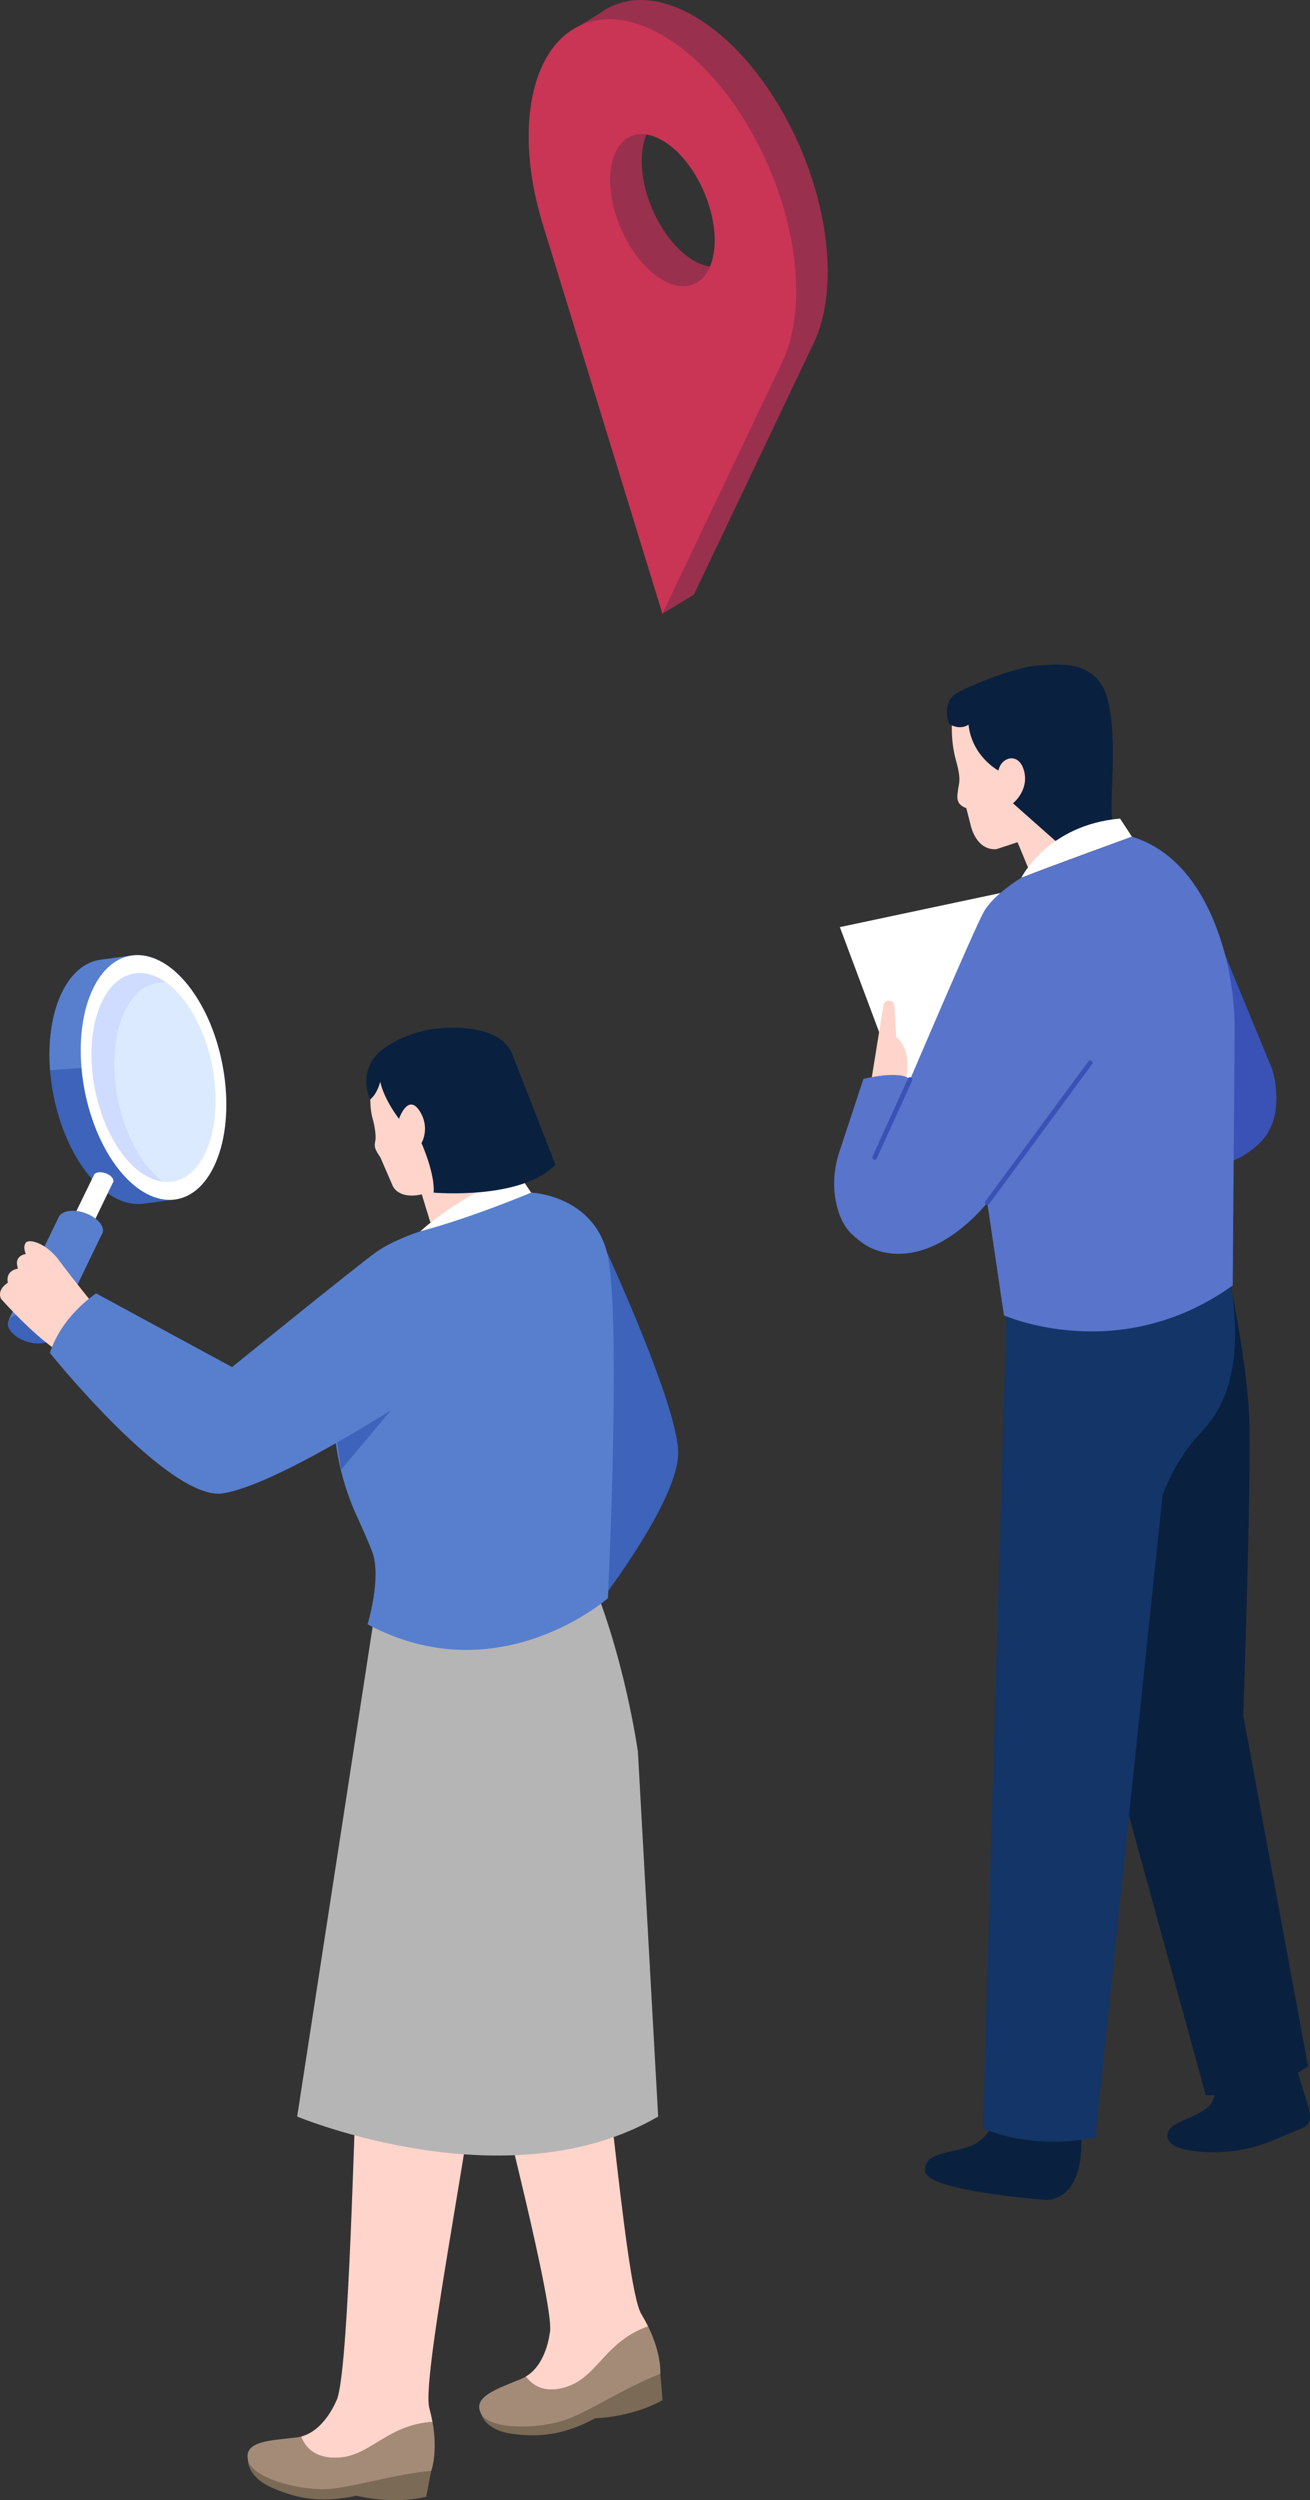 <?xml version="1.0" encoding="UTF-8"?>
<svg id="Layer_2" xmlns="http://www.w3.org/2000/svg" viewBox="0 0 280.23 534.49">
  <rect x="0" y="0" width="280.23" height="534.49" fill="#333333" stroke="none"/>
  <defs>
    <style>
      .cls-1 {
        fill: #b5b5b6;
      }

      .cls-2 {
        fill: #133568;
      }

      .cls-3 {
        fill: #fff;
      }

      .cls-4 {
        fill: #3d63ba;
      }

      .cls-5 {
        fill: #3a52b5;
      }

      .cls-6 {
        fill: #99304e;
      }

      .cls-7 {
        fill: #0a203f;
      }

      .cls-8 {
        fill: none;
        stroke: #3a52b5;
        stroke-linecap: round;
        stroke-linejoin: round;
      }

      .cls-9 {
        fill: #a48b78;
      }

      .cls-10 {
        fill: #cfdcff;
      }

      .cls-11 {
        fill: #5874cb;
      }

      .cls-12 {
        fill: #577fce;
      }

      .cls-13 {
        fill: #dceaff;
      }

      .cls-14 {
        fill: #ffd4ca;
      }

      .cls-15 {
        fill: #ca3455;
      }

      .cls-16 {
        fill: #7a6a56;
      }
    </style>
  </defs>
  <g id="ILLUSTRATION">
    <g>
      <g>
        <g>
          <g>
            <path class="cls-16" d="M53.03,525.82s-.29,3.6,5.1,5.99c6.27,2.78,11.46,3.15,18.13,1.73,0,0,7.51,2,14.9.22l1.09-5.54-39.22-2.4Z"/>
            <g>
              <path class="cls-9" d="M64.42,520.89c-.31.08-.64.15-.97.19-5.63.66-11.22.77-10.42,4.74s10.64,6.43,16.23,6.32c5.59-.11,14.38-3.12,23-3.92,0,0,1.45-3.88.26-10.48-10.33.76-13.45,7.96-21.23,7.68-4.16-.15-6.03-2.34-6.86-4.53Z"/>
              <path class="cls-14" d="M103.01,431.1c.09-15.05-22.87-20.8-22.87-20.8,0,0-3.26,19.82-3.91,34.83-.65,15.01-1.83,64.56-4.36,68.26,0,0-2.47,6.21-7.45,7.5.83,2.2,2.7,4.38,6.86,4.53,7.78.28,10.9-6.92,21.23-7.68-.17-.93-.39-1.91-.67-2.94-1.9-6.9,11.08-68.65,11.17-83.7Z"/>
            </g>
          </g>
          <g>
            <path class="cls-16" d="M102.88,515.93s.71,3.54,6.55,4.36c6.79.95,11.89-.12,17.91-3.31,0,0,7.77-.14,14.39-3.88l-.47-5.62-38.38,8.46Z"/>
            <g>
              <path class="cls-9" d="M112.48,508.07c-.28.16-.57.32-.88.45-5.23,2.18-10.57,3.82-8.72,7.42,1.86,3.6,12,3.26,17.34,1.62s12.97-6.95,21.04-10.08c0,0,.33-4.13-2.62-10.15-9.72,3.57-10.75,11.35-18.31,13.21-4.05,1-6.44-.59-7.84-2.48Z"/>
              <path class="cls-14" d="M124.95,411.13c-4.04-14.5-27.7-13.72-27.7-13.72,0,0,2.3,19.95,5.8,34.56,3.5,14.61,15.96,62.58,14.54,66.83,0,0-.67,6.65-5.11,9.26,1.4,1.88,3.8,3.47,7.84,2.48,7.56-1.86,8.58-9.65,18.31-13.21-.42-.85-.9-1.73-1.45-2.65-3.72-6.11-8.18-69.05-12.23-83.55Z"/>
            </g>
          </g>
        </g>
        <g>
          <g>
            <g>
              <path class="cls-4" d="M28.33,204.26c4.32-.54,9.17,2.2,13.21,8.16,7.13,10.52,9.02,27.08,4.21,36.98-2.14,4.41-5.25,6.76-8.67,7.07l-6.32.86c-4.35.59-9.24-2.15-13.31-8.15-7.13-10.52-9.02-27.08-4.21-36.98,2.1-4.34,5.14-6.68,8.49-7.05l6.59-.89Z"/>
              <path class="cls-12" d="M10.72,228.8c-.47-6.12.32-12.06,2.52-16.6,2.1-4.34,5.14-6.68,8.49-7.05l6.59-.89c4.32-.54,9.17,2.2,13.21,8.16,2.68,3.95,4.62,8.76,5.74,13.75"/>
              <g>
                <path class="cls-3" d="M41.54,212.42c7.13,10.52,9.02,27.08,4.21,36.98-4.8,9.9-14.48,9.4-21.61-1.12-7.13-10.52-9.02-27.08-4.21-36.98,4.8-9.9,14.48-9.4,21.61,1.12Z"/>
                <g>
                  <path class="cls-10" d="M35.66,210.12c-3.49-.36-6.75,1.62-8.89,6.02-4.1,8.45-2.49,22.58,3.59,31.56,1.44,2.13,3.01,3.77,4.61,4.93-3.22-.34-6.64-2.67-9.55-6.98-6.08-8.98-7.69-23.11-3.59-31.56,3.13-6.45,8.67-7.72,13.83-3.98Z"/>
                  <path class="cls-13" d="M30.36,247.7c-6.08-8.98-7.69-23.11-3.59-31.56,2.13-4.4,5.39-6.39,8.89-6.02,1.6,1.16,3.17,2.81,4.61,4.93,6.08,8.98,7.69,23.11,3.59,31.56-2.13,4.4-5.39,6.39-8.89,6.02-1.6-1.16-3.17-2.81-4.61-4.93Z"/>
                </g>
              </g>
            </g>
            <g>
              <path class="cls-3" d="M21.22,250.61c1.05-.08,2.32.47,2.83,1.23.27.4.27.77.06,1.05l-4.64,9.61-4.08-1.64,4.67-9.59c.12-.36.52-.62,1.15-.66Z"/>
              <g>
                <path class="cls-12" d="M15.11,258.86c2.39-.17,5.27,1.08,6.44,2.8.62.91.62,1.76.14,2.39l-10.57,21.88-9.28-3.72,10.64-21.84c.27-.82,1.19-1.41,2.62-1.51Z"/>
                <path class="cls-4" d="M8.6,287.2c2.39-.17,3.39-1.71,2.22-3.42-1.16-1.72-4.05-2.97-6.44-2.8-2.39.17-3.39,1.71-2.22,3.42,1.16,1.72,4.05,2.97,6.44,2.8Z"/>
              </g>
            </g>
          </g>
          <g>
            <path class="cls-1" d="M80.06,345.51l-16.49,106.97s44.99,18.76,77.22,0l-4.33-77.95s-2.89-21.22-11.12-39.85l-45.29,10.82Z"/>
            <g>
              <path class="cls-14" d="M20.52,279.5s-5.13-6.3-7.85-10.01c-2.72-3.71-6.44-4.74-7.15-3.82-.71.92,0,2.42,0,2.42,0,0-2.7.27-1.67,3.12,0,0-2.7.27-2.18,3.02,0,0-2.39,1.39-1.46,3.42,0,0,9.53,10.87,15.25,12.78,5.72,1.91,5.05-10.93,5.05-10.93Z"/>
              <g>
                <path class="cls-4" d="M129.85,267.75s15.08,32.62,15.23,42.72c.15,10.1-16.54,31.74-16.54,31.74l-9.66-38.71,10.96-35.74Z"/>
                <path class="cls-12" d="M78.62,347.24c28.06,15.02,51.43-5.58,51.43-5.58,0,0,2.96-61.63-.21-73.91-3.16-12.28-16.22-12.8-16.22-12.8-7.34.07-23.69,8.26-23.69,8.26l-18.56,42.12.55,3.79c.76,5.21,2.25,10.3,4.45,15.09,1.13,2.47,2.34,5.19,3.2,7.39,2.16,5.5-.94,15.64-.94,15.64Z"/>
                <polygon class="cls-4" points="71.54 303.53 86.4 298.18 72.98 314.18 71.45 303.74 71.54 303.53"/>
                <path class="cls-12" d="M89.93,263.22s-5.84,1.86-9.53,4.5c-3.69,2.63-30.76,24.54-30.76,24.54l-29.07-15.75s-7.25,4.59-9.9,12.72c0,0,25.57,31.84,37.05,30.02,11.48-1.82,38.6-19.48,38.6-19.48l3.61-36.56Z"/>
                <g>
                  <g>
                    <path class="cls-14" d="M80.39,227.97s-2.25,6.1-.53,11.73c0,0,.69,2.78.43,4.15-.27,1.36-.16,1.73,1.07,3.56l2.68,6.18s1.2,2.88,6.19,1.74l1.83,6.01,17.64-8.92-2.3-4.51-11.56-16.74-15.45-3.2Z"/>
                    <path class="cls-7" d="M79.18,235.05s-3.26-6.7,3.28-11.16c4.94-3.37,10.19-3.9,10.19-3.9,5.71-.74,15.29-.41,17.2,6.06,1.92,6.47-1.07,17.98-.63,23.89,0,0-5.3,1.35-10.5,2.19,0,0-6.19-3.59-8.55-7.76,0,0,1.97-3.32-.49-6.98-2.46-3.66-4.33,1.8-4.33,1.8,0,0-3.18-4.07-4.01-7.94,0,0-.59,2.55-2.16,3.8Z"/>
                  </g>
                  <path class="cls-3" d="M89.93,263.22s8.43-7.89,20.95-12.33l2.74,4.07s-12.89,5.43-23.69,8.26Z"/>
                </g>
              </g>
            </g>
          </g>
        </g>
      </g>
      <path class="cls-7" d="M90.17,244.37s2.93,6.6,2.59,10.59c0,0,18.75,1.66,26.05-5.97l-8.96-22.93-19.68,18.32Z"/>
    </g>
    <g>
      <path class="cls-7" d="M259.16,444.08s2.27,4.21-1.29,6.8c-3.56,2.59-8.74,2.91-8.09,6.15.65,3.24,10.04,3.56,15.54,2.59,5.5-.97,8.74-2.91,12.95-4.53,4.21-1.62.65-5.5-1.3-14.89l-17.81,3.88Z"/>
      <path class="cls-7" d="M212.67,452.75s-.62,4-4.62,5.85c-4,1.85-10.47,1.23-10.16,5.54.31,4.31,25.87,6.16,25.87,6.16,0,0,8.93.62,7.39-15.71l-18.48-1.85Z"/>
      <path class="cls-7" d="M262.66,271.91s3.91,18.06,4.52,30.07c.62,12.01-1.23,64.69-1.23,64.69l13.86,75.08s-9.55,6.78-21.87,6.16l-21.25-77.24,3.08-67.15c.31-.31,12.85-29.15,12.85-29.15"/>
      <path class="cls-2" d="M215.42,276.72l-5.16,178.27s9.7,4.77,24.03,2l14.4-137.3s2.49-7.48,8.25-13.48c6.03-6.29,7.55-14.6,7.24-23.31-.17-4.72-1.05-11.1-3.52-17.24l-45.24,11.06Z"/>
      <g>
        <path class="cls-5" d="M256.86,191.51l15.32,37.19s3.12,9.82-2.53,15.47c-5.65,5.65-11.31,4.91-11.31,4.91l-1.49-57.57Z"/>
        <polygon class="cls-3" points="193.64 235.54 179.66 198.2 216.1 190.47 193.64 235.54"/>
        <path class="cls-14" d="M193.49,232.27c.59-2.34,1.59-8-1.78-10.56l-.39-6.69c-.03-.53-.41-.97-.93-1.08h0c-.66-.14-1.3.3-1.41.96l-2.78,17.22,5.95,1.01c.6.1,1.18-.27,1.33-.86Z"/>
        <g>
          <g>
            <path class="cls-14" d="M203.64,154.77s-.29,3.72.88,7.88c1.17,4.17.58,4.76.44,6.1-.15,1.34-.73,3.12,1.75,4.02l.88,3.42s1.02,5.65,5.55,5.35l4.53-1.49,2.34,5.65,18.26-8.18-3.07-9.67-7.89-12.5-19.87-3.87-3.8,3.27Z"/>
            <path class="cls-7" d="M216.7,171.72s3.42-2.68,2.38-6.84c-1.04-4.17-4.91-3.12-5.5-.15,0,0-5.65-2.97-6.4-9.82,0,0-1.64,1.34-4.17-.15,0,0-1.93-4.76,2.08-6.84,4.02-2.08,12.64-5.35,16.96-5.65,4.31-.3,12.94-1.49,15.02,7.74,2.08,9.22.15,20.83.89,25.73,0,0-6.99,3.72-12.2,4.02l-9.07-8.03Z"/>
          </g>
          <path class="cls-3" d="M218.48,187.64s5.65-11.31,21.12-12.64l2.53,3.87s-16.81,6.1-23.65,8.78Z"/>
        </g>
        <path class="cls-11" d="M218.48,187.64s-5.95,3.57-8.03,7.29c-2.08,3.72-15.77,35.85-15.77,35.85,0,0-1.19-2.08-9.97-.15l-5.15,15.59c-1.15,3.47-1.47,7.18-.73,10.76.55,2.69,1.63,5.2,3.36,6.82,1.87,1.75,3.86,3.39,7.45,4.02,11.75,2.08,21.55-10.72,21.55-10.72l3.57,24.1s24.69,11.01,48.94-6.4l.41-53.98c.05-6.37-.79-12.73-2.64-18.83-2.76-9.07-8.3-19.74-19.34-23.13l-23.65,8.78Z"/>
        <line class="cls-8" x1="211.19" y1="257.11" x2="233.21" y2="227.21"/>
        <line class="cls-8" x1="194.68" y1="230.78" x2="187.1" y2="247.44"/>
      </g>
    </g>
    <g>
      <path class="cls-6" d="M168.68,26.28h0c-11.17-21.35-29.29-31.8-40.46-23.36l-6.74,4.09c-8.7,6.57-10.86,23.03-5.38,40.87l25.61,83.32,6.74-4.09,25.61-53.76c5.48-11.51,3.32-30.47-5.38-47.08ZM151.87,56.99c-3.86-.58-8.26-4.33-11.33-10.18-3.4-6.49-4.14-13.64-2.25-18.05,3.86.58,8.26,4.33,11.33,10.18,3.4,6.49,4.14,13.64,2.25,18.05Z"/>
      <path class="cls-15" d="M161.94,30.38h0c-11.17-21.35-29.29-31.8-40.46-23.36-8.7,6.57-10.86,23.03-5.38,40.87l25.61,83.32,25.61-53.76c5.48-11.51,3.32-30.47-5.38-47.08ZM149.62,60.03c-4.37,3.3-11.45-.79-15.82-9.13-4.37-8.34-4.37-17.79,0-21.09,4.37-3.3,11.45.79,15.82,9.13,4.37,8.34,4.37,17.79,0,21.09Z"/>
    </g>
  </g>
</svg>